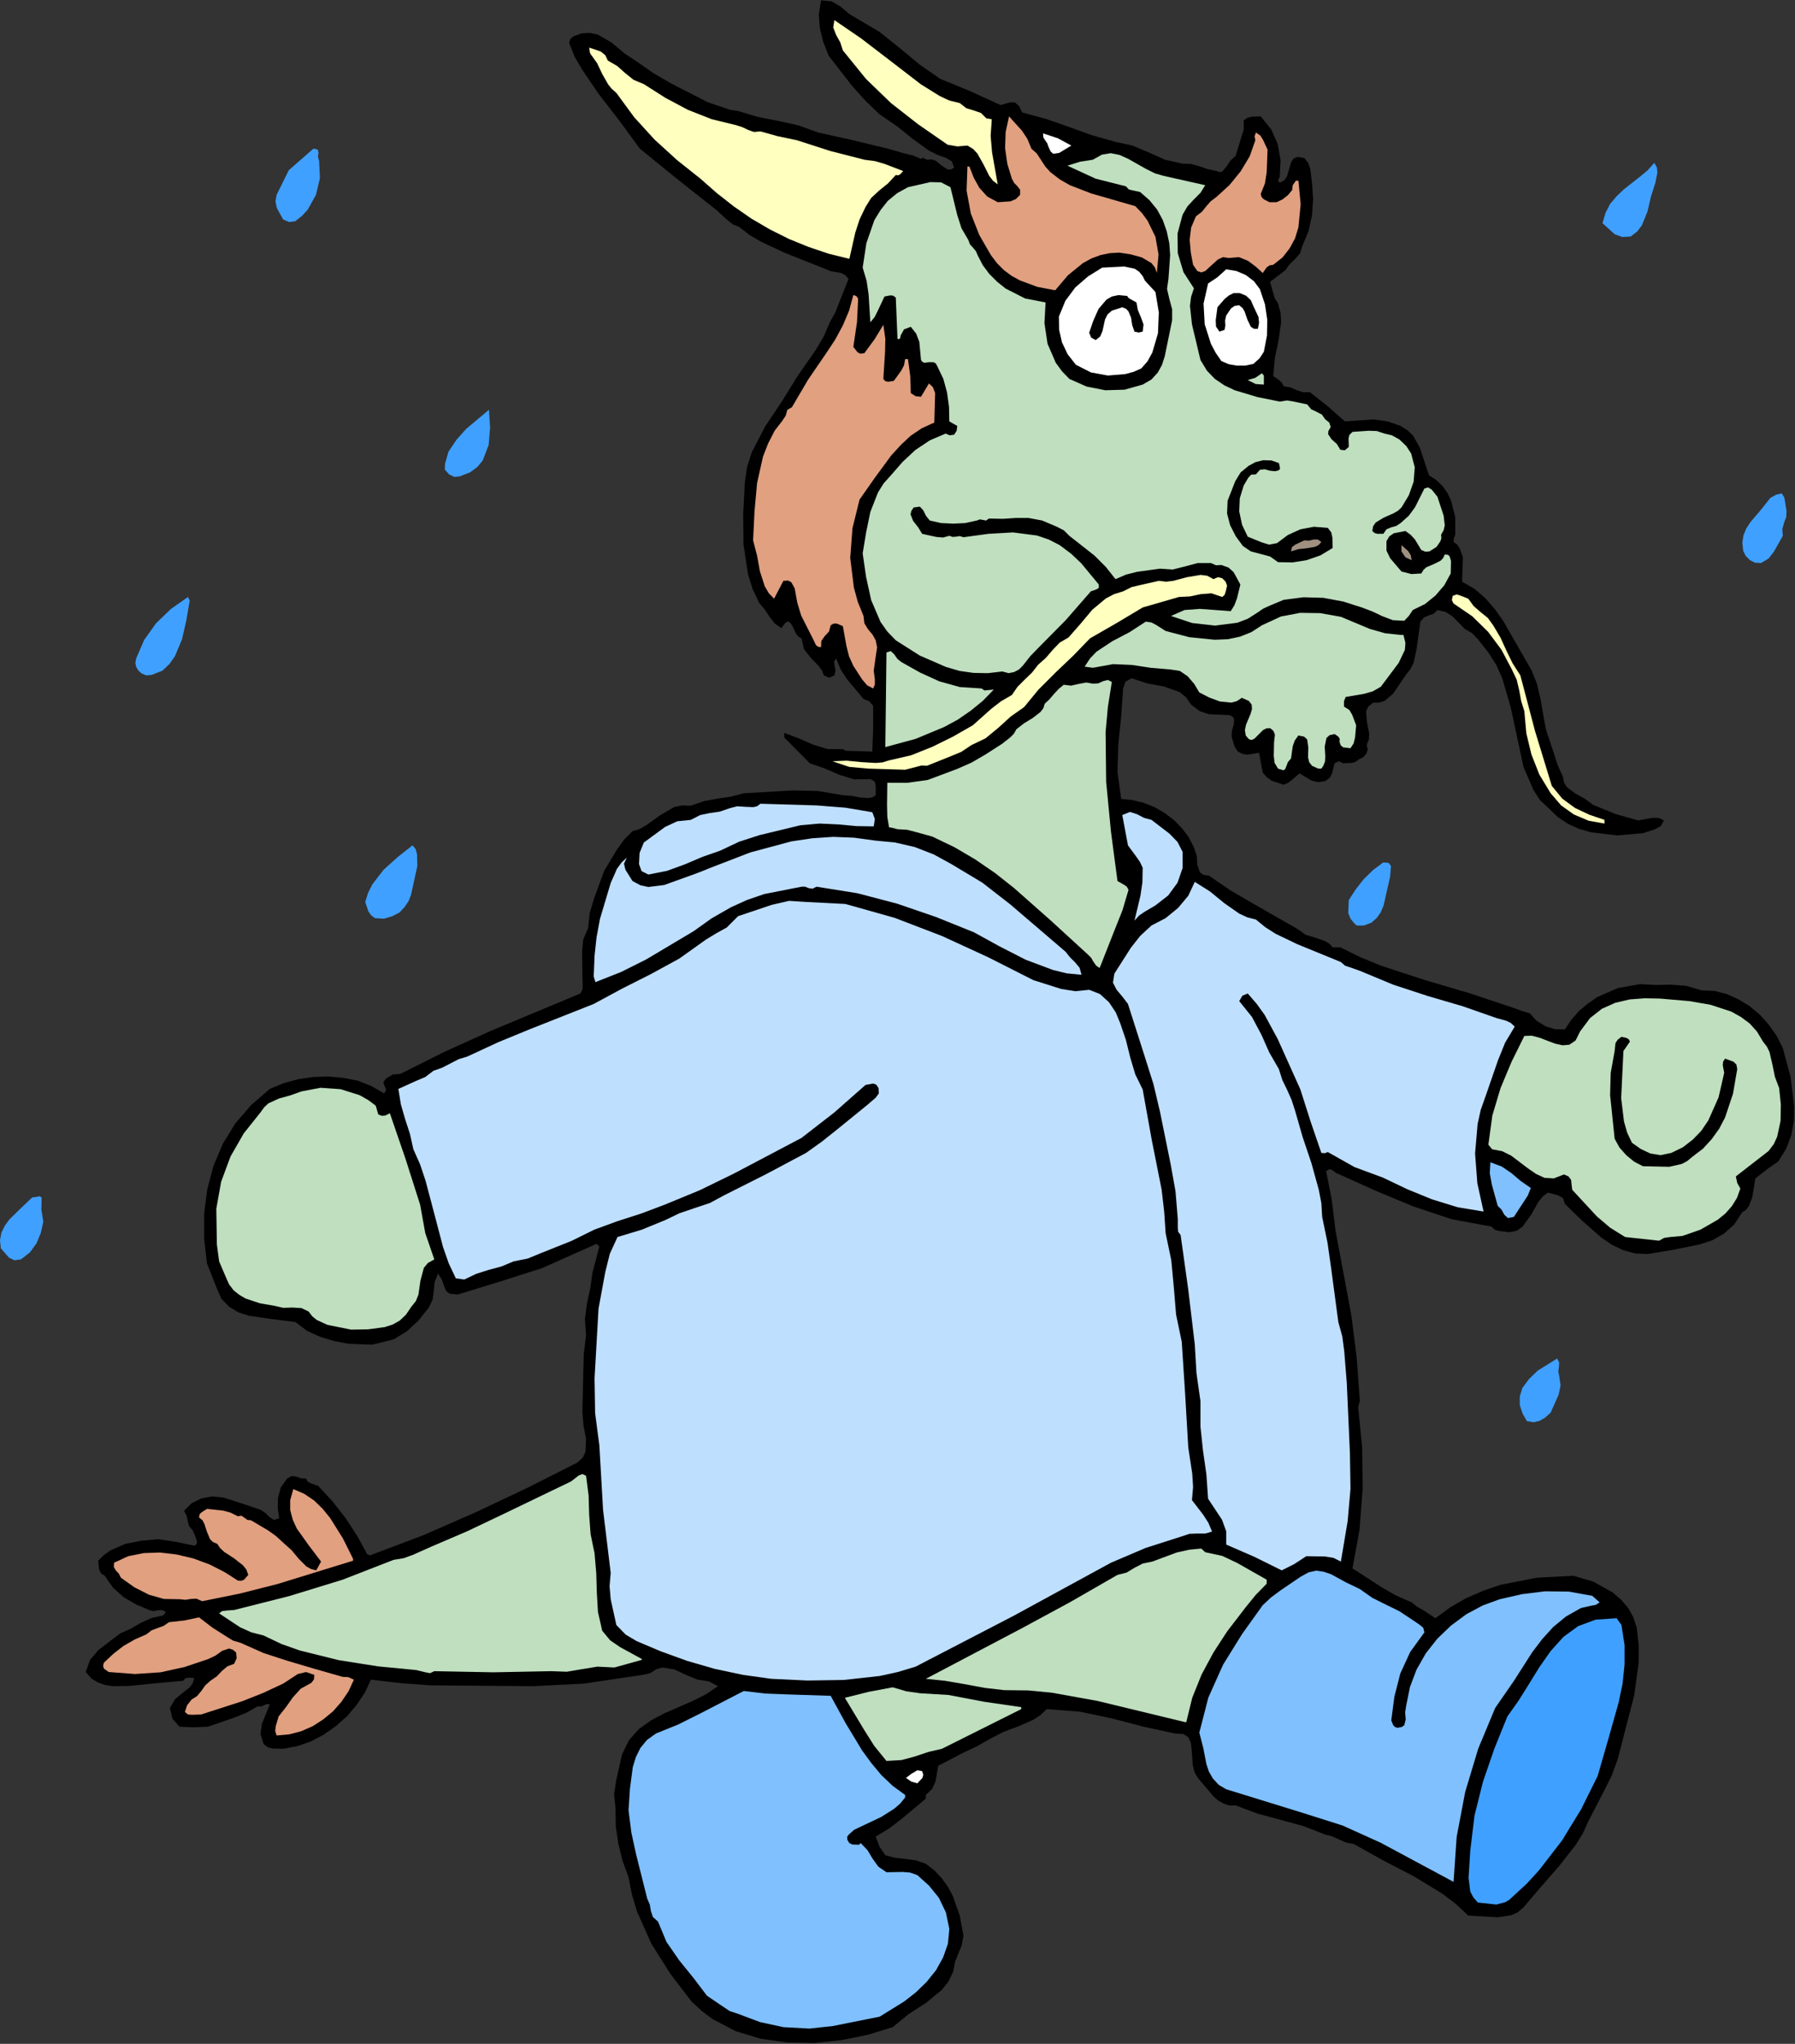 <?xml version="1.0" encoding="UTF-8" standalone="no"?>
<svg
   xmlns:dc="http://purl.org/dc/elements/1.1/"
   xmlns:cc="http://creativecommons.org/ns#"
   xmlns:rdf="http://www.w3.org/1999/02/22-rdf-syntax-ns#"
   xmlns:svg="http://www.w3.org/2000/svg"
   xmlns="http://www.w3.org/2000/svg"
   xmlns:sodipodi="http://sodipodi.sourceforge.net/DTD/sodipodi-0.dtd"
   xmlns:inkscape="http://www.inkscape.org/namespaces/inkscape"
   version="1.0"
   width="161.036mm"
   height="183.312mm"
   id="svg122"
   sodipodi:docname="ETOTT016.WMF">
  <rect width="100%" height="100%" fill="#333333" stroke="none"/>
  <sodipodi:namedview
     pagecolor="#ffffff"
     bordercolor="#666666"
     borderopacity="1"
     objecttolerance="10"
     gridtolerance="10"
     guidetolerance="10"
     inkscape:pageopacity="0"
     inkscape:pageshadow="2"
     inkscape:window-width="640"
     inkscape:window-height="480"
     id="namedview124" />
  <defs
     id="defs6">
    <clipPath
       clipPathUnits="userSpaceOnUse"
       id="clipWmfPath1">
      <path
         d="M 0,0 L 608.544,0 L 608.544,692.736 L 0,692.736 z"
         id="path2" />
    </clipPath>
    <pattern
       id="WMFhbasepattern"
       patternUnits="userSpaceOnUse"
       width="6"
       height="6"
       x="0"
       y="0" />
  </defs>
  <path
     style="fill:#000000;fill-rule:evenodd;fill-opacity:1;stroke:none;"
     clip-path="url(#clipWmfPath1)"
     d="  M 290.976,6.528   L 298.272,10.848   L 304.992,16.224   L 311.712,21.792   L 318.72,26.688   L 328.992,30.912   L 339.264,35.616   L 342.624,34.656   L 344.16,34.752   L 345.6,36   L 346.56,38.112   L 354.72,40.32   L 362.4,43.008   L 370.08,45.792   L 378.24,48.096   L 384,49.344   L 389.472,51.648   L 395.04,54.144   L 400.992,55.488   L 403.872,55.584   L 406.656,56.352   L 409.44,57.312   L 412.512,57.984   L 413.664,58.368   L 414.528,58.08   L 415.872,56.448   L 417.216,54.432   L 418.944,52.896   L 420.768,46.944   L 421.728,43.968   L 421.728,40.8   L 422.976,39.936   L 424.416,39.552   L 427.488,39.456   L 431.04,43.872   L 433.248,48.864   L 434.208,54.336   L 433.92,60   L 433.44,60.96   L 433.44,61.44   L 433.92,61.92   L 435.456,61.152   L 436.416,59.712   L 437.376,56.352   L 437.856,54.816   L 438.72,53.664   L 440.064,53.184   L 442.272,53.568   L 443.616,55.296   L 444.288,57.312   L 444.864,61.92   L 445.248,67.488   L 444.864,72.96   L 443.712,78.336   L 441.6,83.328   L 440.832,85.824   L 439.2,87.744   L 437.28,89.568   L 435.84,91.584   L 430.656,95.52   L 431.712,99.36   L 432.288,101.184   L 433.344,102.816   L 434.208,106.08   L 434.4,109.152   L 433.536,115.296   L 432.288,121.344   L 431.712,127.488   L 433.824,128.928   L 434.688,129.792   L 435.264,130.944   L 437.568,131.328   L 439.776,132.288   L 441.888,132.96   L 444.192,132.96   L 450.24,137.76   L 456,142.848   L 465.696,142.176   L 470.496,142.848   L 474.912,144.384   L 477.312,145.92   L 479.136,147.648   L 481.44,151.776   L 484.512,161.088   L 487.008,162.72   L 489.12,164.736   L 490.752,167.04   L 492,169.632   L 493.44,175.296   L 493.44,181.248   L 492.96,182.496   L 492.864,183.744   L 494.112,184.608   L 494.976,185.952   L 496.032,188.928   L 495.744,197.184   L 500.064,199.68   L 503.712,202.848   L 506.88,206.496   L 509.664,210.432   L 519.36,227.328   L 521.184,231.936   L 522.336,236.928   L 524.16,247.2   L 526.848,255.264   L 528.096,259.2   L 529.92,263.232   L 530.304,265.248   L 531.264,266.784   L 534.048,268.896   L 537.312,270.72   L 540.192,272.832   L 547.68,275.904   L 555.456,278.112   L 560.16,277.248   L 562.464,277.248   L 564.192,278.112   L 563.136,280.032   L 561.216,281.088   L 557.088,282.432   L 548.352,283.2   L 539.616,282.144   L 535.488,280.992   L 531.648,279.264   L 528.192,276.96   L 525.12,273.984   L 522.144,271.2   L 519.936,267.744   L 516.576,259.968   L 512.256,239.808   L 509.376,229.92   L 507.36,225.408   L 504.672,221.184   L 501.12,216.672   L 499.2,214.656   L 496.704,213.216   L 492.48,208.896   L 490.176,207.456   L 487.392,206.784   L 486.144,208.032   L 484.512,208.608   L 482.88,209.28   L 481.632,210.72   L 480.288,220.224   L 479.328,224.64   L 478.272,226.752   L 476.832,228.576   L 472.32,235.2   L 469.44,237.6   L 467.616,238.176   L 465.6,238.176   L 463.968,239.52   L 463.2,241.056   L 463.488,244.704   L 464.256,248.64   L 464.16,250.656   L 463.392,252.576   L 463.776,254.016   L 463.296,255.456   L 462.24,256.704   L 460.8,257.376   L 459.648,258.24   L 458.304,258.624   L 455.328,258.72   L 453.984,258.048   L 452.544,258.72   L 451.68,262.176   L 450.816,263.712   L 449.376,264.768   L 446.88,265.152   L 444.672,264.576   L 440.64,262.176   L 438.048,264.384   L 436.8,265.344   L 435.264,266.016   L 431.232,264.672   L 429.6,263.52   L 428.16,261.888   L 426.912,255.168   L 424.128,255.648   L 422.688,255.84   L 421.056,255.456   L 419.616,254.688   L 418.656,253.152   L 417.6,249.696   L 417.696,247.68   L 418.368,245.568   L 418.464,243.744   L 417.984,242.976   L 416.928,242.4   L 409.92,242.112   L 406.752,241.056   L 403.872,238.848   L 402.144,236.352   L 400.032,234.624   L 394.656,232.704   L 388.896,231.648   L 383.712,229.92   L 381.6,231.072   L 380.832,233.376   L 380.16,242.88   L 379.2,252.288   L 378.912,261.696   L 380.16,270.816   L 384,271.2   L 387.84,272.16   L 391.488,273.6   L 394.944,275.616   L 398.112,278.016   L 400.8,280.8   L 403.104,283.872   L 404.832,287.232   L 405.792,290.112   L 405.984,293.184   L 406.848,295.68   L 408,296.544   L 409.92,296.832   L 417.216,301.824   L 424.8,306.24   L 440.064,314.976   L 442.752,316.896   L 446.016,317.856   L 449.28,319.008   L 450.72,319.872   L 451.872,321.12   L 454.464,321.12   L 461.472,324.576   L 468.576,327.456   L 483.264,332.256   L 498.24,336.672   L 512.928,341.568   L 515.808,342.624   L 518.688,343.488   L 521.088,346.08   L 524.064,347.904   L 527.232,348.864   L 530.592,348.96   L 532.8,345.696   L 535.392,342.72   L 538.368,340.224   L 541.536,338.016   L 548.544,334.944   L 556.128,333.6   L 561.408,333.888   L 566.592,333.792   L 571.776,334.176   L 576.96,335.712   L 581.376,335.904   L 585.504,336.96   L 589.536,338.784   L 593.28,341.088   L 596.832,344.064   L 599.808,347.424   L 602.496,351.264   L 604.512,355.296   L 607.104,364.896   L 608.352,374.976   L 608.256,379.968   L 607.392,384.768   L 605.664,389.376   L 602.976,393.696   L 599.136,396.384   L 595.2,399.456   L 594.144,405.888   L 592.992,408.864   L 592.032,410.112   L 590.688,410.976   L 588,415.104   L 584.544,418.176   L 580.704,420.384   L 576.384,421.824   L 567.36,423.648   L 558.72,425.088   L 554.4,424.896   L 550.272,423.744   L 546.528,421.92   L 542.976,419.52   L 536.544,413.856   L 530.592,408.096   L 530.016,406.176   L 528.384,405.216   L 524.832,404.256   L 523.008,405.696   L 521.568,407.52   L 519.072,411.936   L 516.192,415.872   L 514.272,417.216   L 511.776,417.696   L 508.512,417.312   L 506.976,416.928   L 505.632,415.776   L 492.192,413.28   L 479.232,408.96   L 466.56,403.68   L 454.176,398.112   L 453.024,397.632   L 451.968,396.768   L 450.912,396.288   L 449.664,396.96   L 451.584,406.848   L 452.832,417.12   L 458.208,445.824   L 460.032,460.32   L 461.088,474.912   L 460.512,476.928   L 461.856,490.464   L 462.048,504.48   L 460.992,518.496   L 458.592,531.648   L 468.384,537.984   L 473.376,540.864   L 478.656,543.168   L 480.576,544.704   L 482.688,545.856   L 486.72,548.544   L 491.808,544.8   L 497.184,541.728   L 502.944,539.232   L 508.8,537.216   L 521.088,534.816   L 533.472,534.144   L 540.288,536.16   L 546.816,539.808   L 549.696,542.304   L 552.096,545.088   L 553.824,548.256   L 554.976,551.712   L 555.648,557.664   L 555.648,563.52   L 554.112,574.752   L 548.544,596.256   L 546.528,601.824   L 543.936,607.008   L 538.56,617.376   L 536.64,621.6   L 534.24,625.44   L 528.672,632.544   L 522.624,639.456   L 516.576,646.56   L 514.56,648.288   L 512.352,649.248   L 507.744,649.92   L 497.856,649.344   L 493.632,645.408   L 489.12,641.952   L 479.328,636   L 469.152,630.72   L 458.976,625.056   L 456.384,624.576   L 453.984,623.52   L 451.68,622.464   L 449.376,621.888   L 441.984,619.008   L 434.208,616.896   L 426.432,614.784   L 418.944,612   L 416.736,612   L 414.816,611.328   L 413.088,610.368   L 411.552,609.024   L 406.176,602.688   L 405.024,600.768   L 404.448,598.368   L 404.064,593.088   L 403.776,590.784   L 402.912,588.864   L 401.28,587.808   L 398.4,587.616   L 387.744,585.312   L 377.088,582.528   L 366.144,580.224   L 354.912,579.36   L 352.8,581.376   L 350.496,582.912   L 345.504,585.12   L 340.32,587.04   L 335.328,589.632   L 331.104,592.032   L 326.592,594.144   L 318.144,598.56   L 317.184,604.032   L 316.032,606.432   L 313.92,608.448   L 313.92,609.696   L 305.664,616.608   L 301.536,619.776   L 296.928,622.56   L 298.176,625.92   L 300.192,628.896   L 303.552,629.76   L 307.008,630.144   L 310.56,630.624   L 313.92,631.776   L 316.896,634.08   L 319.296,636.672   L 321.408,639.552   L 323.04,642.624   L 325.44,649.344   L 326.688,656.16   L 326.112,659.328   L 324.96,662.208   L 323.808,665.088   L 323.232,668.256   L 321.6,671.712   L 319.392,674.496   L 314.016,678.912   L 308.064,682.752   L 302.688,687.168   L 294.24,689.76   L 285.216,691.584   L 276.096,692.544   L 266.88,692.352   L 257.952,691.104   L 249.408,688.512   L 241.536,684.384   L 237.984,681.696   L 234.528,678.528   L 227.328,669.12   L 220.896,658.944   L 216,648   L 214.272,642.24   L 213.12,636.288   L 211.104,630.816   L 209.664,624.96   L 208.8,619.104   L 208.704,612.96   L 208.224,608.256   L 208.896,603.744   L 210.912,594.72   L 213.312,589.824   L 216.672,586.08   L 220.704,583.2   L 225.216,580.8   L 234.72,576.672   L 239.328,574.368   L 243.456,571.584   L 240.384,569.952   L 236.544,569.376   L 232.8,567.84   L 228.672,565.92   L 224.64,565.248   L 222.528,565.824   L 220.512,567.168   L 218.016,567.744   L 215.328,568.128   L 197.952,570.72   L 180.768,571.584   L 145.92,571.296   L 135.648,570.528   L 125.76,569.376   L 123.648,573.888   L 120.864,578.016   L 117.6,581.856   L 113.76,585.216   L 109.632,588.096   L 105.216,590.4   L 100.704,591.936   L 96,592.8   L 92.448,592.704   L 90.816,592.32   L 89.376,591.168   L 88.32,587.808   L 88.8,584.352   L 91.488,577.728   L 90.528,577.632   L 89.568,578.016   L 88.512,578.496   L 87.36,578.4   L 83.52,580.608   L 79.2,582.336   L 70.464,585.312   L 65.664,585.504   L 60.864,585.312   L 58.464,582.624   L 57.6,578.976   L 59.328,576   L 61.92,573.888   L 64.416,571.872   L 65.376,570.528   L 65.856,568.8   L 63.936,568.704   L 62.88,568.896   L 62.112,569.76   L 55.584,570.336   L 49.632,570.912   L 44.064,571.488   L 38.4,571.584   L 35.712,571.2   L 33.216,570.336   L 31.008,568.992   L 29.088,566.784   L 30.528,562.656   L 33.408,559.296   L 40.704,553.728   L 44.352,552.096   L 47.808,550.08   L 51.456,548.448   L 55.392,547.584   L 56.256,546.432   L 54.912,545.76   L 53.472,545.856   L 52.032,546.144   L 50.592,545.76   L 46.272,543.936   L 41.952,541.44   L 38.304,538.176   L 35.52,534.144   L 34.272,533.376   L 33.6,532.032   L 33.312,529.056   L 35.328,527.04   L 37.536,525.504   L 42.624,523.296   L 48.192,522.24   L 53.76,521.76   L 60,522.72   L 65.856,523.968   L 66.624,523.488   L 66.816,522.912   L 66.528,521.568   L 65.376,518.784   L 64.128,517.344   L 63.648,515.616   L 63.264,513.792   L 62.4,512.16   L 64.992,509.568   L 68.256,507.936   L 71.904,507.264   L 75.84,507.648   L 82.08,509.664   L 88.32,511.776   L 89.952,512.832   L 91.392,514.272   L 92.928,515.232   L 94.656,514.656   L 94.176,511.296   L 94.272,507.648   L 95.232,504.192   L 97.344,501.216   L 98.88,500.352   L 100.416,500.544   L 102.048,501.12   L 103.776,501.216   L 104.352,502.272   L 105.504,502.848   L 107.904,503.712   L 112.8,508.992   L 117.216,514.656   L 121.152,520.704   L 124.512,526.848   L 125.472,527.232   L 143.52,520.416   L 161.28,512.64   L 178.752,504.384   L 195.84,495.744   L 197.664,494.016   L 198.528,492.096   L 198.72,487.776   L 197.856,483.264   L 197.472,478.848   L 197.76,465.6   L 197.952,458.976   L 198.72,452.544   L 198.336,447.264   L 199.008,441.984   L 200.16,436.608   L 200.928,431.232   L 203.232,422.496   L 202.272,421.632   L 183.744,429.888   L 169.632,434.4   L 155.232,438.816   L 152.448,438.528   L 151.296,437.664   L 150.72,436.32   L 149.856,433.824   L 148.512,431.712   L 147.36,434.688   L 147.072,437.568   L 146.688,440.544   L 145.344,443.328   L 141.888,447.648   L 137.952,451.296   L 133.536,453.984   L 128.64,455.232   L 126.24,455.808   L 123.552,455.712   L 118.176,455.52   L 113.184,454.56   L 108.48,453.12   L 104.064,451.104   L 100.128,448.128   L 92.352,447.168   L 84.384,446.016   L 80.832,444.864   L 77.664,442.944   L 75.072,440.256   L 73.344,436.32   L 70.176,428.256   L 69.216,419.904   L 69.216,411.456   L 70.272,403.2   L 72.384,395.232   L 75.552,387.744   L 79.776,380.832   L 85.152,374.592   L 91.488,369.12   L 96.096,367.2   L 100.992,365.856   L 106.08,365.088   L 111.168,364.896   L 116.352,365.376   L 121.344,366.336   L 125.952,368.16   L 130.272,370.656   L 130.944,369.408   L 130.368,368.064   L 129.984,366.816   L 130.944,365.568   L 133.248,364.224   L 135.744,364.032   L 150.72,356.544   L 165.984,349.632   L 196.8,336.768   L 197.472,335.52   L 197.568,333.888   L 197.472,330.72   L 197.376,322.464   L 197.76,318.432   L 199.392,314.688   L 199.968,309.504   L 201.408,304.608   L 204.864,295.2   L 209.184,288   L 211.584,284.64   L 214.464,281.76   L 216.96,280.992   L 219.264,279.648   L 223.776,276.384   L 228.576,273.6   L 231.264,273.024   L 234.24,273.12   L 238.656,271.584   L 243.264,270.72   L 247.872,270.048   L 252.192,268.896   L 268.896,267.936   L 277.344,268.128   L 285.792,269.568   L 288.672,269.76   L 291.648,270.336   L 294.528,270.528   L 295.872,270.24   L 296.928,269.568   L 296.928,266.208   L 296.544,264.864   L 295.104,264.096   L 289.632,264.192   L 284.64,262.656   L 279.744,260.544   L 274.56,258.72   L 265.92,249.984   L 265.92,248.448   L 270.816,250.272   L 275.616,252.384   L 280.608,253.92   L 285.792,253.92   L 286.656,254.496   L 295.776,254.784   L 296.064,247.008   L 296.064,239.232   L 294.72,237.696   L 292.8,236.928   L 287.328,230.4   L 285.12,227.04   L 283.488,223.2   L 282.816,224.256   L 283.008,225.696   L 283.296,227.328   L 282.912,228.96   L 281.184,229.728   L 279.36,228.96   L 278.688,227.232   L 277.536,225.696   L 274.944,223.008   L 272.64,220.128   L 271.776,216.384   L 270.816,215.904   L 269.952,214.848   L 268.608,212.064   L 267.936,211.104   L 267.168,210.624   L 266.208,211.2   L 264.96,212.928   L 262.752,211.392   L 260.928,209.088   L 259.296,206.592   L 257.376,204.288   L 255.168,199.584   L 253.632,194.688   L 252.096,184.512   L 252,174.048   L 252.576,163.296   L 253.344,158.208   L 254.88,153.408   L 259.488,144.48   L 265.152,136.032   L 270.432,127.488   L 276.576,118.656   L 279.264,114.144   L 281.376,109.248   L 283.296,105.792   L 284.736,102.048   L 287.712,94.56   L 286.656,93.312   L 285.216,92.544   L 281.856,91.968   L 265.92,85.632   L 257.952,81.888   L 254.208,79.68   L 250.56,76.896   L 248.448,76.032   L 246.528,74.496   L 242.976,71.232   L 229.728,60.768   L 216.96,50.4   L 210.144,41.088   L 202.944,31.776   L 197.28,23.424   L 194.784,19.104   L 192.96,14.496   L 193.44,13.152   L 194.496,12.288   L 197.088,11.328   L 199.968,11.136   L 202.656,11.712   L 207.36,14.4   L 211.68,18.048   L 216,20.928   L 221.664,24.864   L 227.616,28.32   L 240,34.656   L 245.088,36.384   L 247.584,37.248   L 250.272,37.632   L 256.992,39.648   L 263.904,40.992   L 270.816,42.528   L 277.44,44.928   L 289.152,47.52   L 301.056,50.4   L 306.72,52.032   L 309.6,52.704   L 312.288,53.856   L 312.864,53.472   L 313.344,53.664   L 314.304,54.144   L 315.936,54.048   L 317.184,54.432   L 319.2,56.064   L 321.216,57.408   L 322.272,57.504   L 323.52,56.832   L 322.752,54.72   L 320.928,53.568   L 317.856,52.512   L 314.88,50.976   L 309.312,46.944   L 303.936,42.624   L 298.272,38.784   L 293.568,34.272   L 289.056,29.28   L 280.992,18.912   L 279.168,14.304   L 278.016,9.696   L 277.632,4.992   L 278.4,0.096   L 282.048,0.48   L 285.12,2.304   L 287.904,4.704   L 290.976,6.528  z "
     id="path8" />
  <path
     style="fill:#ffffbf;fill-rule:evenodd;fill-opacity:1;stroke:none;"
     clip-path="url(#clipWmfPath1)"
     d="  M 301.056,19.968   L 312.288,28.608   L 318.624,32.544   L 321.888,34.08   L 325.44,34.944   L 327.648,36.672   L 330.144,37.44   L 332.64,38.304   L 334.464,40.128   L 336.288,40.416   L 335.904,46.08   L 336.384,51.648   L 338.304,62.496   L 336.672,61.248   L 335.424,59.616   L 333.504,55.776   L 331.392,52.032   L 329.952,50.496   L 328.032,49.344   L 324.672,49.632   L 321.312,49.056   L 311.328,42.144   L 302.112,34.944   L 293.664,26.784   L 285.792,17.088   L 284.928,14.4   L 283.488,11.808   L 282.528,9.312   L 282.912,6.816   L 292.032,13.056   L 301.056,19.968  z "
     id="path10" />
  <path
     style="fill:#ffffbf;fill-rule:evenodd;fill-opacity:1;stroke:none;"
     clip-path="url(#clipWmfPath1)"
     d="  M 206.112,20.544   L 209.28,22.368   L 211.968,24.768   L 214.848,27.072   L 218.304,28.512   L 225.696,33.216   L 233.28,37.248   L 241.344,40.416   L 249.6,42.432   L 251.712,43.104   L 253.728,44.064   L 255.648,44.736   L 257.856,44.544   L 263.712,46.176   L 270.144,47.52   L 281.472,51.168   L 293.088,54.144   L 296.736,54.624   L 300,55.584   L 306.24,57.984   L 305.28,59.04   L 304.608,59.424   L 303.744,59.328   L 301.056,62.208   L 298.08,64.608   L 295.392,67.104   L 293.472,70.176   L 291.456,74.4   L 290.016,78.816   L 288,87.744   L 280.992,86.016   L 274.176,83.712   L 267.552,81.024   L 261.024,77.76   L 254.784,74.112   L 248.832,69.984   L 243.072,65.472   L 237.504,60.576   L 229.536,54.24   L 221.952,47.328   L 215.04,39.744   L 208.992,31.488   L 207.456,30.144   L 206.208,28.608   L 204.192,25.056   L 202.464,21.408   L 200.064,18.048   L 199.776,16.128   L 203.712,17.472   L 205.248,18.72   L 206.112,20.544  z "
     id="path12" />
  <path
     style="fill:#e1a080;fill-rule:evenodd;fill-opacity:1;stroke:none;"
     clip-path="url(#clipWmfPath1)"
     d="  M 349.728,50.4   L 351.552,52.032   L 352.992,54.24   L 354.432,56.448   L 356.16,58.368   L 359.424,60.864   L 362.784,62.784   L 369.984,65.568   L 384.96,69.888   L 387.264,72.288   L 389.088,74.784   L 391.776,80.256   L 392.832,86.304   L 392.256,92.544   L 391.584,90.624   L 390.432,89.184   L 387.168,87.264   L 383.328,86.208   L 379.488,85.632   L 376.224,85.824   L 373.056,86.496   L 369.984,87.648   L 367.2,89.184   L 362.112,93.312   L 357.792,98.4   L 351.744,97.248   L 345.792,95.04   L 343.008,93.504   L 340.416,91.584   L 338.112,89.28   L 336,86.496   L 332.064,79.68   L 329.184,72.384   L 327.744,64.608   L 328.032,56.448   L 328.704,56.448   L 330.144,60.192   L 332.064,63.648   L 334.752,66.624   L 338.304,68.544   L 342.624,68.256   L 344.448,67.488   L 345.888,66.048   L 345.888,64.32   L 344.928,63.072   L 343.872,62.016   L 343.104,60.576   L 341.568,55.584   L 340.8,50.208   L 340.992,44.736   L 342.144,39.456   L 346.56,44.352   L 348.384,47.136   L 349.728,50.4  z "
     id="path14" />
  <path
     style="fill:#e1a080;fill-rule:evenodd;fill-opacity:1;stroke:none;"
     clip-path="url(#clipWmfPath1)"
     d="  M 429.792,50.688   L 429.504,58.368   L 428.928,62.112   L 427.488,65.76   L 427.776,66.816   L 428.544,67.584   L 430.464,68.544   L 432.864,68.544   L 434.88,67.584   L 436.704,66.144   L 438.144,64.416   L 438.336,62.784   L 439.392,61.248   L 440.256,61.248   L 441.024,69.216   L 440.256,77.088   L 439.104,80.832   L 437.28,84.192   L 434.88,87.264   L 431.712,89.76   L 430.464,89.952   L 429.504,90.624   L 428.16,92.544   L 425.856,90.432   L 423.168,88.416   L 420.096,87.168   L 416.64,87.456   L 414.72,87.168   L 412.992,87.936   L 410.016,90.624   L 408.672,91.872   L 407.328,92.352   L 405.984,91.872   L 404.544,89.76   L 403.776,85.632   L 403.392,81.312   L 403.872,77.184   L 405.504,73.344   L 407.616,71.712   L 409.056,69.888   L 410.496,68.256   L 412.512,66.72   L 416.928,62.688   L 420.672,58.08   L 423.744,52.992   L 425.664,47.52   L 425.376,46.272   L 425.856,44.928   L 427.392,45.984   L 428.256,47.424   L 429.792,50.688  z "
     id="path16" />
  <path
     style="fill:#ffffff;fill-rule:evenodd;fill-opacity:1;stroke:none;"
     clip-path="url(#clipWmfPath1)"
     d="  M 363.264,49.344   L 359.136,51.84   L 357.12,52.128   L 356.256,51.36   L 355.488,49.728   L 355.104,48.576   L 354.432,47.616   L 353.76,46.56   L 353.664,45.216   L 358.656,46.848   L 363.264,49.344  z "
     id="path18" />
  <path
     style="fill:#40a0ff;fill-rule:evenodd;fill-opacity:1;stroke:none;"
     clip-path="url(#clipWmfPath1)"
     d="  M 108.192,54.528   L 108.48,60.384   L 107.136,66.048   L 104.352,71.04   L 102.432,73.152   L 100.128,74.976   L 98.016,75.264   L 96,74.4   L 93.888,70.56   L 93.408,68.352   L 93.792,66.048   L 97.92,57.696   L 106.272,50.4   L 107.712,50.688   L 108,51.744   L 107.808,53.184   L 108.192,54.528  z "
     id="path20" />
  <path
     style="fill:#bfdfbf;fill-rule:evenodd;fill-opacity:1;stroke:none;"
     clip-path="url(#clipWmfPath1)"
     d="  M 394.56,59.616   L 408.672,62.784   L 407.04,65.376   L 404.736,67.68   L 402.624,69.984   L 400.992,72.768   L 399.264,79.2   L 399.36,85.824   L 401.28,92.256   L 404.832,97.728   L 403.872,100.608   L 403.488,103.68   L 404.16,109.92   L 407.04,122.016   L 409.248,125.664   L 411.936,128.448   L 415.2,130.656   L 418.656,132.288   L 426.336,134.592   L 433.92,136.128   L 436.416,135.744   L 438.72,136.128   L 443.232,137.088   L 444.576,138.72   L 446.4,139.584   L 448.224,140.544   L 449.376,142.176   L 450.72,143.232   L 451.2,144.768   L 450.432,146.112   L 450.336,147.168   L 451.488,148.896   L 453.312,150.528   L 454.464,152.448   L 456,152.64   L 457.344,151.488   L 457.248,148.608   L 457.536,147.456   L 458.592,146.4   L 464.16,146.016   L 466.848,146.112   L 469.44,146.976   L 471.936,147.552   L 474.528,148.992   L 476.832,151.2   L 478.464,153.696   L 479.712,158.4   L 479.328,163.296   L 477.696,167.904   L 475.2,172.032   L 473.952,173.184   L 472.416,174.048   L 469.152,175.488   L 466.464,177.12   L 465.6,178.368   L 465.312,180   L 466.08,180.672   L 467.04,180.96   L 469.056,180.96   L 470.112,179.424   L 471.744,178.752   L 473.472,178.272   L 474.912,177.312   L 477.696,174.816   L 479.808,171.936   L 482.976,165.6   L 484.224,165.216   L 485.472,165.984   L 487.392,168.384   L 489.504,174.816   L 489.888,178.08   L 489.504,179.712   L 488.64,181.248   L 488.736,182.496   L 488.352,183.552   L 487.104,185.376   L 484.704,186.912   L 483.264,187.008   L 481.92,186.432   L 479.712,182.784   L 478.272,181.248   L 476.544,180   L 472.608,180.768   L 471.072,181.824   L 470.112,183.456   L 470.112,186.624   L 471.36,189.216   L 475.2,193.728   L 478.56,194.592   L 481.92,194.4   L 482.688,193.152   L 483.648,192.288   L 486.144,191.232   L 488.448,190.08   L 489.312,189.216   L 489.888,187.968   L 490.944,188.064   L 491.52,188.544   L 492,190.176   L 491.904,194.4   L 489.696,198.432   L 486.72,201.888   L 483.168,204.768   L 479.04,206.784   L 477.696,208.8   L 476.16,210.432   L 472.32,210.24   L 468.768,208.896   L 465.312,207.264   L 461.76,205.92   L 455.424,203.904   L 448.704,202.656   L 441.984,202.464   L 435.264,203.328   L 430.656,205.248   L 428.352,206.304   L 426.24,207.744   L 423.072,209.76   L 419.52,211.104   L 411.936,212.064   L 404.256,211.2   L 397.056,208.8   L 401.664,206.784   L 406.848,206.4   L 417.312,207.168   L 418.56,205.152   L 419.424,202.848   L 420.576,198.144   L 418.272,193.92   L 416.544,192.384   L 414.144,191.52   L 412.32,191.616   L 410.592,190.848   L 406.176,190.848   L 401.856,192   L 397.632,193.056   L 393.312,192.768   L 385.632,193.824   L 381.792,194.784   L 378.24,196.32   L 374.976,192.192   L 371.136,188.352   L 362.592,181.632   L 360.768,179.808   L 358.368,178.56   L 353.376,176.448   L 348.768,175.584   L 344.352,175.584   L 340.032,175.872   L 335.328,175.776   L 334.368,176.448   L 333.312,176.256   L 332.256,176.064   L 331.2,176.448   L 327.264,177.312   L 323.232,177.504   L 319.104,177.312   L 315.264,176.448   L 314.016,174.912   L 313.056,172.992   L 311.904,171.744   L 309.792,172.032   L 309.024,173.184   L 308.736,174.336   L 309.6,176.544   L 311.328,178.752   L 312.672,180.96   L 317.472,182.016   L 319.776,182.208   L 321.888,181.632   L 323.04,182.016   L 324.192,181.92   L 325.44,181.728   L 326.688,182.112   L 335.136,180.96   L 343.488,180.48   L 351.648,181.536   L 355.584,182.88   L 359.328,184.8   L 363.168,187.68   L 366.624,190.944   L 372.576,198.144   L 372.576,199.296   L 371.808,199.776   L 369.888,200.448   L 361.344,210.24   L 352.032,219.648   L 349.344,222.432   L 346.848,225.6   L 345.504,226.944   L 343.872,227.808   L 342.048,228.192   L 339.84,227.616   L 334.944,228.192   L 330.048,228.096   L 325.344,227.424   L 320.736,226.08   L 311.904,222.24   L 303.744,217.056   L 300.864,214.08   L 298.56,210.816   L 295.392,203.424   L 293.664,195.552   L 292.512,187.584   L 293.664,180.576   L 295.104,173.568   L 297.696,166.944   L 299.616,163.872   L 302.112,161.088   L 306.048,156.576   L 310.368,152.544   L 315.264,149.28   L 320.64,146.976   L 321.984,147.552   L 323.52,147.36   L 324.384,146.016   L 324.576,144.384   L 321.888,142.848   L 321.792,137.952   L 321.12,133.056   L 319.872,128.448   L 317.76,124.032   L 317.28,123.168   L 316.512,122.784   L 314.976,122.784   L 313.44,122.976   L 312.768,122.688   L 312.288,122.016   L 311.712,115.872   L 310.656,113.088   L 308.832,110.784   L 306.528,111.648   L 305.376,113.76   L 305.28,114.432   L 304.992,114.912   L 304.32,114.912   L 303.744,100.896   L 302.88,100.224   L 301.824,100.128   L 299.904,100.512   L 297.696,105.216   L 296.544,107.52   L 295.104,109.248   L 294.528,99.84   L 293.856,95.232   L 292.512,90.72   L 293.76,82.464   L 296.448,74.688   L 298.56,71.232   L 301.056,68.064   L 304.224,65.472   L 307.872,63.456   L 315.456,61.728   L 319.104,61.824   L 322.272,63.456   L 324.576,72.864   L 326.016,77.376   L 328.32,81.312   L 328.896,82.848   L 329.952,84   L 330.912,85.152   L 331.488,86.496   L 333.216,89.856   L 335.424,92.832   L 338.112,95.52   L 340.992,97.824   L 347.616,101.184   L 354.528,102.528   L 354.144,109.536   L 355.2,116.544   L 357.984,122.976   L 360.096,125.856   L 362.592,128.448   L 368.448,131.04   L 374.784,132.288   L 381.312,132.096   L 387.456,130.368   L 390.432,128.64   L 392.544,126.336   L 393.984,123.744   L 394.944,120.768   L 397.44,108.576   L 397.44,104.832   L 396.48,101.28   L 395.712,97.92   L 396.192,94.56   L 396.768,86.496   L 396.48,82.464   L 395.616,78.432   L 394.272,74.592   L 392.352,71.04   L 389.76,67.872   L 386.592,65.088   L 383.904,64.512   L 382.752,64.224   L 381.792,63.168   L 371.52,60.576   L 361.92,56.16   L 366.24,54.816   L 370.56,54.144   L 373.632,52.416   L 376.608,51.936   L 379.584,52.512   L 382.56,53.856   L 388.512,57.216   L 391.584,58.752   L 394.56,59.616  z "
     id="path22" />
  <path
     style="fill:#40a0ff;fill-rule:evenodd;fill-opacity:1;stroke:none;"
     clip-path="url(#clipWmfPath1)"
     d="  M 105.888,55.2   L 105.984,60.096   L 105.792,62.4   L 104.64,64.416   L 103.776,66.912   L 102.528,69.12   L 100.896,70.944   L 98.976,72.384   L 97.92,72.096   L 97.344,71.232   L 96.672,69.216   L 97.728,65.088   L 99.456,61.056   L 102.144,57.696   L 105.888,55.2  z "
     id="path24" />
  <path
     style="fill:#40a0ff;fill-rule:evenodd;fill-opacity:1;stroke:none;"
     clip-path="url(#clipWmfPath1)"
     d="  M 561.312,61.92   L 559.776,66.72   L 558.624,71.712   L 556.704,76.416   L 555.168,78.432   L 552.96,80.16   L 550.08,80.352   L 547.488,79.392   L 543.36,75.648   L 544.416,72.096   L 545.952,69.12   L 548.16,66.528   L 550.56,64.224   L 555.936,60   L 558.624,57.792   L 560.928,55.2   L 561.792,56.736   L 561.984,58.464   L 561.312,61.92  z "
     id="path26" />
  <path
     style="fill:#40a0ff;fill-rule:evenodd;fill-opacity:1;stroke:none;"
     clip-path="url(#clipWmfPath1)"
     d="  M 558.144,62.112   L 555.744,71.808   L 554.784,74.016   L 553.44,75.744   L 551.52,76.992   L 548.832,77.568   L 547.584,76.416   L 547.008,74.976   L 547.488,72.096   L 549.504,68.832   L 551.808,65.952   L 554.688,63.744   L 558.144,62.112  z "
     id="path28" />
  <path
     style="fill:#ffffff;fill-rule:evenodd;fill-opacity:1;stroke:none;"
     clip-path="url(#clipWmfPath1)"
     d="  M 391.776,98.976   L 392.928,105.888   L 392.64,112.992   L 390.72,119.52   L 389.088,122.496   L 386.976,124.896   L 384.384,126.048   L 381.504,126.816   L 375.648,127.296   L 369.888,126.24   L 364.8,123.648   L 362.016,120.096   L 360.096,116.064   L 359.136,111.84   L 359.04,107.328   L 361.248,101.952   L 364.608,97.44   L 368.928,93.696   L 373.728,90.72   L 381.216,90.336   L 384.768,91.104   L 386.304,92.16   L 387.456,93.6   L 388.224,95.136   L 389.376,96.384   L 391.776,98.976  z "
     id="path30" />
  <path
     style="fill:#ffffff;fill-rule:evenodd;fill-opacity:1;stroke:none;"
     clip-path="url(#clipWmfPath1)"
     d="  M 427.2,98.016   L 428.928,103.2   L 429.696,108.384   L 429.6,113.76   L 428.544,119.232   L 427.104,121.44   L 424.992,123.36   L 422.208,123.936   L 419.328,123.936   L 416.64,123.456   L 414.144,122.4   L 412.224,119.616   L 410.592,116.544   L 408.48,109.92   L 408.096,102.912   L 409.632,96.096   L 412.8,93.984   L 415.776,91.296   L 419.232,91.872   L 422.4,93.216   L 425.184,95.328   L 427.2,98.016  z "
     id="path32" />
  <path
     style="fill:#000000;fill-rule:evenodd;fill-opacity:1;stroke:none;"
     clip-path="url(#clipWmfPath1)"
     d="  M 424.992,103.776   L 426.72,107.424   L 426.912,109.44   L 426.528,111.456   L 425.184,111.456   L 424.128,110.784   L 422.976,108.384   L 422.016,105.6   L 421.344,104.448   L 420.192,103.488   L 418.656,103.68   L 417.408,104.544   L 415.776,106.944   L 415.392,108.672   L 415.488,110.4   L 415.2,111.84   L 413.472,112.416   L 412.32,110.688   L 412.224,108.576   L 412.8,104.16   L 415.296,101.28   L 416.736,100.128   L 418.272,99.36   L 420.384,99.36   L 422.496,100.224   L 424.128,101.76   L 424.992,103.776  z "
     id="path34" />
  <path
     style="fill:#e1a080;fill-rule:evenodd;fill-opacity:1;stroke:none;"
     clip-path="url(#clipWmfPath1)"
     d="  M 290.976,101.184   L 290.592,109.152   L 289.344,117.6   L 290.784,119.424   L 291.744,119.904   L 293.088,119.712   L 296.544,115.008   L 299.52,110.112   L 300.192,114.816   L 300.096,119.424   L 299.52,128.448   L 300.192,129.216   L 301.152,129.408   L 303.072,129.12   L 305.568,125.664   L 306.528,123.84   L 306.912,121.728   L 307.872,121.728   L 308.64,127.488   L 308.832,133.248   L 310.464,134.304   L 312.288,134.496   L 314.976,129.984   L 316.32,131.232   L 317.088,133.248   L 316.8,143.232   L 312.576,145.152   L 308.736,147.744   L 305.376,150.912   L 302.208,154.368   L 296.64,161.952   L 291.456,169.344   L 289.056,179.04   L 288.288,189.12   L 289.536,199.2   L 290.88,204.096   L 292.8,208.8   L 293.088,211.296   L 294.336,213.312   L 295.872,215.136   L 296.928,217.056   L 297.408,219.456   L 297.024,221.952   L 296.256,227.328   L 296.64,230.304   L 296.64,232.032   L 296.064,233.376   L 294.048,232.32   L 292.32,230.304   L 289.344,225.696   L 287.904,222.528   L 287.04,219.168   L 285.792,212.256   L 283.776,211.392   L 282.624,211.392   L 281.664,211.968   L 281.088,214.08   L 279.648,215.616   L 278.496,217.248   L 278.4,219.36   L 277.44,219.264   L 276.672,218.688   L 275.904,217.056   L 271.68,208.704   L 270.336,204.288   L 269.472,199.488   L 268.32,197.376   L 267.264,196.8   L 265.632,196.896   L 262.464,202.944   L 260.64,201.024   L 259.296,198.72   L 257.664,193.632   L 256.704,188.352   L 255.36,183.168   L 255.84,173.28   L 256.704,163.776   L 258.72,154.752   L 260.448,150.336   L 262.656,146.016   L 265.248,142.656   L 266.4,140.928   L 266.976,138.912   L 268.512,138.048   L 273.984,128.736   L 280.224,119.616   L 283.2,115.104   L 285.792,110.304   L 287.904,105.312   L 289.344,100.032   L 290.304,100.32   L 290.976,101.184  z "
     id="path36" />
  <path
     style="fill:#000000;fill-rule:evenodd;fill-opacity:1;stroke:none;"
     clip-path="url(#clipWmfPath1)"
     d="  M 382.176,100.32   L 382.752,101.088   L 383.616,101.568   L 385.344,102.528   L 385.824,105.12   L 386.88,107.616   L 387.744,110.016   L 387.456,112.416   L 386.112,112.704   L 384.672,112.416   L 383.904,110.208   L 383.52,107.712   L 382.656,105.6   L 381.888,104.736   L 380.544,104.16   L 376.992,105.312   L 375.552,106.56   L 374.688,108.288   L 373.824,112.224   L 373.056,114.048   L 371.52,115.296   L 369.984,114.432   L 369.312,112.8   L 370.656,108.864   L 372.48,104.736   L 375.168,101.568   L 376.992,100.512   L 379.2,100.032   L 382.176,100.32  z "
     id="path38" />
  <path
     style="fill:#bfdfbf;fill-rule:evenodd;fill-opacity:1;stroke:none;"
     clip-path="url(#clipWmfPath1)"
     d="  M 428.544,130.368   L 425.76,130.176   L 423.072,128.832   L 425.664,128.064   L 427.872,126.528   L 428.544,127.296   L 428.544,128.256   L 428.544,130.368  z "
     id="path40" />
  <path
     style="fill:#40a0ff;fill-rule:evenodd;fill-opacity:1;stroke:none;"
     clip-path="url(#clipWmfPath1)"
     d="  M 159.36,160.128   L 155.904,161.472   L 154.08,161.664   L 152.256,160.8   L 150.816,159.168   L 150.912,157.152   L 152.064,153.12   L 154.848,148.992   L 158.112,145.344   L 165.792,138.912   L 166.176,144.96   L 165.696,150.816   L 163.68,156.096   L 161.856,158.304   L 159.36,160.128  z "
     id="path42" />
  <path
     style="fill:#40a0ff;fill-rule:evenodd;fill-opacity:1;stroke:none;"
     clip-path="url(#clipWmfPath1)"
     d="  M 164.16,143.712   L 164.064,148.032   L 163.008,151.872   L 161.088,155.328   L 158.112,158.112   L 157.056,158.304   L 156,158.88   L 154.944,159.168   L 153.888,158.496   L 154.56,154.176   L 156.864,150.432   L 163.2,143.712   L 164.16,143.712  z "
     id="path44" />
  <path
     style="fill:#000000;fill-rule:evenodd;fill-opacity:1;stroke:none;"
     clip-path="url(#clipWmfPath1)"
     d="  M 433.92,158.112   L 434.016,158.976   L 433.536,159.456   L 432.288,159.744   L 430.56,159.552   L 428.832,159.072   L 427.2,159.264   L 425.856,160.8   L 424.224,160.896   L 423.264,161.952   L 421.728,164.544   L 420.384,168.864   L 420.192,173.376   L 421.152,177.888   L 423.072,181.92   L 427.776,183.84   L 430.272,184.608   L 432.96,184.128   L 436.704,181.344   L 440.928,179.424   L 445.536,178.56   L 450.24,178.944   L 451.392,180.48   L 451.776,182.208   L 451.872,185.76   L 447.744,188.256   L 443.04,189.888   L 438.24,190.656   L 433.344,190.56   L 430.656,188.64   L 427.392,187.776   L 424.128,186.912   L 421.44,185.088   L 419.04,181.824   L 417.12,178.08   L 416.064,174.048   L 416.256,169.728   L 418.848,163.104   L 420.672,160.128   L 423.36,157.92   L 425.664,156.672   L 428.352,156   L 431.136,156.096   L 433.632,156.96   L 433.92,158.112  z "
     id="path46" />
  <path
     style="fill:#40a0ff;fill-rule:evenodd;fill-opacity:1;stroke:none;"
     clip-path="url(#clipWmfPath1)"
     d="  M 605.76,173.184   L 605.664,175.296   L 604.896,177.312   L 604.32,179.424   L 604.512,181.632   L 601.536,186.912   L 599.712,189.312   L 597.12,190.848   L 595.104,190.752   L 593.376,189.888   L 591.936,188.448   L 591.072,186.72   L 590.784,183.936   L 591.168,181.44   L 592.128,179.136   L 593.568,176.928   L 597.024,172.896   L 600.288,168.768   L 602.208,167.712   L 604.128,167.232   L 604.992,168.576   L 605.28,170.112   L 605.76,173.184  z "
     id="path48" />
  <path
     style="fill:#40a0ff;fill-rule:evenodd;fill-opacity:1;stroke:none;"
     clip-path="url(#clipWmfPath1)"
     d="  M 601.632,181.248   L 599.712,185.28   L 598.08,186.912   L 596.16,187.968   L 594.432,187.008   L 593.664,185.088   L 594.336,180.768   L 596.544,177.12   L 599.328,173.952   L 601.92,170.688   L 603.168,171.936   L 603.552,173.088   L 602.88,175.584   L 601.632,178.272   L 601.632,181.248  z "
     id="path50" />
  <path
     style="fill:#a09080;fill-rule:evenodd;fill-opacity:1;stroke:none;"
     clip-path="url(#clipWmfPath1)"
     d="  M 448.032,183.744   L 447.072,184.8   L 445.824,185.376   L 443.04,185.856   L 440.256,186.144   L 437.76,186.912   L 438.048,185.472   L 439.2,184.608   L 442.272,183.168   L 443.904,183.264   L 445.44,182.88   L 446.88,182.88   L 448.032,183.744  z "
     id="path52" />
  <path
     style="fill:#a09080;fill-rule:evenodd;fill-opacity:1;stroke:none;"
     clip-path="url(#clipWmfPath1)"
     d="  M 478.656,189.888   L 476.544,188.928   L 475.2,186.912   L 475.2,184.8   L 477.504,186.816   L 478.368,188.256   L 478.656,189.888  z "
     id="path54" />
  <path
     style="fill:#ffffbf;fill-rule:evenodd;fill-opacity:1;stroke:none;"
     clip-path="url(#clipWmfPath1)"
     d="  M 416.064,198.528   L 415.584,200.64   L 415.2,201.696   L 414.432,202.368   L 410.784,201.12   L 407.136,201.408   L 403.488,202.176   L 399.744,202.368   L 387.456,205.92   L 378.624,211.2   L 369.6,216.384   L 363.936,222.24   L 357.888,228   L 352.128,233.76   L 347.232,239.712   L 342.72,242.88   L 338.496,246.72   L 334.176,250.272   L 329.376,252.576   L 325.92,254.88   L 321.984,256.512   L 314.304,259.584   L 312.48,259.488   L 310.656,259.968   L 306.912,260.928   L 294.336,260.544   L 288,259.968   L 282.24,258.048   L 287.136,257.856   L 292.032,258.336   L 296.928,258.624   L 299.232,258.432   L 301.44,257.76   L 308.928,256.032   L 316.128,253.152   L 323.136,249.696   L 329.856,245.856   L 336.096,240.288   L 339.456,237.696   L 343.104,235.584   L 345.024,232.8   L 347.424,230.4   L 349.92,228   L 352.032,225.312   L 354.624,223.008   L 356.928,220.32   L 359.328,217.824   L 362.304,216.096   L 366.432,211.392   L 370.368,206.688   L 374.976,202.848   L 377.76,201.408   L 380.832,200.448   L 383.712,199.008   L 386.976,198.24   L 392.928,196.896   L 395.424,197.184   L 397.824,196.896   L 402.528,195.648   L 407.136,194.88   L 409.344,195.168   L 411.456,196.32   L 412.992,195.648   L 414.432,196.032   L 415.584,197.184   L 416.064,198.528  z "
     id="path56" />
  <path
     style="fill:#ffffbf;fill-rule:evenodd;fill-opacity:1;stroke:none;"
     clip-path="url(#clipWmfPath1)"
     d="  M 506.304,211.968   L 508.8,216.192   L 510.816,220.608   L 512.928,224.928   L 515.52,228.96   L 520.512,247.872   L 526.176,266.4   L 529.728,270.72   L 534.048,273.888   L 538.944,276.192   L 544.032,277.92   L 544.032,279.168   L 538.656,278.208   L 533.664,276.096   L 529.344,273.024   L 525.792,268.896   L 521.952,262.56   L 519.264,255.744   L 517.536,248.544   L 516.864,241.056   L 515.808,237.696   L 515.136,234.048   L 514.272,230.4   L 512.64,226.944   L 509.088,220.224   L 504.576,214.176   L 499.2,208.896   L 492.864,204.576   L 492.288,203.424   L 492.576,201.984   L 493.92,201.504   L 495.168,201.888   L 497.856,202.944   L 499.68,205.44   L 501.984,207.456   L 504.48,209.472   L 506.304,211.968  z "
     id="path58" />
  <path
     style="fill:#40a0ff;fill-rule:evenodd;fill-opacity:1;stroke:none;"
     clip-path="url(#clipWmfPath1)"
     d="  M 64.32,203.616   L 63.168,210.336   L 61.728,216.672   L 59.328,222.432   L 57.504,225.024   L 55.104,227.328   L 51.456,228.768   L 49.632,228.96   L 48,228.288   L 46.944,227.328   L 46.176,226.08   L 45.888,224.736   L 46.176,223.2   L 48.864,216.96   L 52.896,211.296   L 57.984,206.4   L 63.744,202.368   L 64.32,203.616  z "
     id="path60" />
  <path
     style="fill:#bfdfbf;fill-rule:evenodd;fill-opacity:1;stroke:none;"
     clip-path="url(#clipWmfPath1)"
     d="  M 474.912,215.232   L 475.872,215.232   L 476.544,217.92   L 476.352,220.32   L 474.24,224.736   L 468.192,232.8   L 465.504,234.336   L 462.528,235.2   L 456.288,236.256   L 455.712,237.696   L 455.712,239.52   L 457.536,240.672   L 458.496,242.304   L 459.84,245.856   L 459.456,250.08   L 458.976,252   L 457.92,253.632   L 455.424,253.344   L 454.56,252.576   L 454.176,251.328   L 454.272,250.464   L 453.792,249.696   L 452.544,248.832   L 450.816,249.216   L 449.76,250.176   L 449.184,253.056   L 449.376,256.512   L 449.28,258.144   L 448.704,259.584   L 448.032,260.544   L 446.976,260.544   L 444.864,259.584   L 443.904,258.336   L 443.52,256.704   L 443.616,253.44   L 443.232,250.656   L 442.176,249.696   L 440.256,249.312   L 439.008,251.04   L 438.336,252.96   L 437.76,257.088   L 436.704,258.336   L 436.032,260.064   L 435.744,260.736   L 435.168,261.12   L 433.344,260.544   L 432.192,258.624   L 431.904,256.224   L 432,251.616   L 432.288,249.024   L 431.808,247.776   L 430.656,246.816   L 429.408,246.912   L 428.256,247.488   L 426.24,249.504   L 425.376,250.368   L 424.416,250.848   L 423.456,250.56   L 422.4,249.312   L 422.112,247.488   L 422.496,245.664   L 424.032,242.016   L 424.512,240.384   L 424.416,238.848   L 423.456,237.6   L 421.056,236.544   L 419.328,237.696   L 417.504,238.176   L 413.664,237.792   L 410.016,236.448   L 406.656,234.72   L 404.928,231.84   L 402.72,229.248   L 400.032,227.424   L 396.864,226.944   L 390.144,226.368   L 383.808,225.408   L 377.472,225.12   L 370.56,226.368   L 367.776,225.984   L 369.6,223.2   L 371.808,220.896   L 377.184,217.344   L 383.04,214.272   L 388.512,210.72   L 390.432,211.008   L 392.064,211.872   L 395.232,213.888   L 403.296,216   L 411.936,216.864   L 416.352,216.672   L 420.48,215.808   L 424.32,214.272   L 427.872,211.968   L 434.304,208.992   L 440.832,207.744   L 447.648,207.84   L 454.656,209.088   L 464.544,213.216   L 469.632,214.656   L 474.912,215.232  z "
     id="path62" />
  <path
     style="fill:#40a0ff;fill-rule:evenodd;fill-opacity:1;stroke:none;"
     clip-path="url(#clipWmfPath1)"
     d="  M 60.192,213.216   L 59.04,217.248   L 57.312,221.28   L 54.72,224.544   L 53.088,225.696   L 50.976,226.368   L 49.44,225.792   L 48.672,224.448   L 50.496,219.744   L 52.896,215.136   L 56.16,211.2   L 60.192,208.416   L 60.192,213.216  z "
     id="path64" />
  <path
     style="fill:#bfdfbf;fill-rule:evenodd;fill-opacity:1;stroke:none;"
     clip-path="url(#clipWmfPath1)"
     d="  M 305.664,224.448   L 312,228   L 318.528,230.976   L 325.44,232.896   L 332.832,233.376   L 333.792,234.048   L 334.752,233.952   L 336.96,233.76   L 333.216,237.6   L 329.088,240.96   L 324.768,243.936   L 320.16,246.432   L 310.464,250.464   L 300.192,253.248   L 300.384,237.6   L 300.576,221.184   L 302.016,220.704   L 303.168,221.76   L 304.32,223.392   L 305.664,224.448  z "
     id="path66" />
  <path
     style="fill:#bfdfbf;fill-rule:evenodd;fill-opacity:1;stroke:none;"
     clip-path="url(#clipWmfPath1)"
     d="  M 376.992,231.168   L 375.648,239.712   L 374.88,248.16   L 375.072,265.056   L 376.704,281.952   L 378.912,298.656   L 381.12,299.904   L 382.08,300.576   L 382.656,301.632   L 380.64,308.448   L 378.048,314.976   L 372.864,328.128   L 371.712,327.36   L 370.752,326.016   L 369.984,324.672   L 368.928,323.616   L 356.352,312.096   L 343.872,301.056   L 337.44,295.968   L 330.72,291.36   L 323.712,287.232   L 316.128,283.584   L 310.56,282.048   L 307.584,281.28   L 304.32,281.088   L 302.88,280.704   L 301.44,280.416   L 300.864,276.864   L 300.768,272.832   L 300.864,265.344   L 307.776,265.344   L 314.592,264.384   L 324.576,260.64   L 329.376,258.528   L 334.176,255.744   L 339.84,252.096   L 342.528,249.984   L 343.776,248.736   L 344.64,247.2   L 347.232,245.184   L 350.208,243.36   L 352.8,241.344   L 353.76,240.096   L 354.24,238.56   L 355.872,237.024   L 357.408,235.2   L 359.04,233.472   L 360.672,232.128   L 363.168,232.416   L 365.76,231.84   L 368.352,231.36   L 370.56,231.744   L 372.384,231.648   L 374.112,230.88   L 375.648,230.496   L 376.992,231.168  z "
     id="path68" />
  <path
     style="fill:#bfdfff;fill-rule:evenodd;fill-opacity:1;stroke:none;"
     clip-path="url(#clipWmfPath1)"
     d="  M 295.776,275.328   L 296.64,277.632   L 296.256,280.128   L 290.4,280.032   L 284.256,279.456   L 277.92,279.168   L 271.392,279.744   L 257.472,283.104   L 250.656,285.312   L 244.128,288.384   L 238.08,290.496   L 232.224,292.992   L 226.176,295.2   L 219.84,296.448   L 217.536,295.296   L 216.672,292.896   L 216.864,289.152   L 218.304,285.6   L 225.504,280.32   L 229.632,278.4   L 234.24,277.92   L 237.408,276.288   L 240.672,275.616   L 244.032,275.136   L 247.392,273.984   L 249.984,273.312   L 252.768,273.504   L 255.456,273.6   L 256.704,273.312   L 257.856,272.448   L 276.96,273.024   L 286.656,273.792   L 295.776,275.328  z "
     id="path70" />
  <path
     style="fill:#bfdfff;fill-rule:evenodd;fill-opacity:1;stroke:none;"
     clip-path="url(#clipWmfPath1)"
     d="  M 400.992,288.768   L 400.992,294.24   L 399.264,299.232   L 396.096,303.552   L 391.776,306.912   L 388.032,309.12   L 386.208,310.368   L 384.672,312.096   L 386.688,303.648   L 387.36,299.136   L 387.456,294.144   L 386.496,292.128   L 385.152,290.208   L 382.464,286.56   L 380.544,276.288   L 383.136,275.232   L 385.536,276   L 387.936,277.248   L 390.432,277.92   L 396.576,282.624   L 399.264,285.408   L 400.992,288.768  z "
     id="path72" />
  <path
     style="fill:#bfdfff;fill-rule:evenodd;fill-opacity:1;stroke:none;"
     clip-path="url(#clipWmfPath1)"
     d="  M 322.56,292.896   L 333.12,299.232   L 342.624,306.624   L 361.344,322.656   L 362.784,324.48   L 364.512,326.208   L 366.048,328.032   L 366.72,330.432   L 361.728,329.952   L 357.024,328.8   L 347.808,325.344   L 338.976,320.832   L 330.24,316.032   L 317.376,310.848   L 304.224,306.336   L 290.688,302.784   L 276.864,300.576   L 275.52,301.248   L 274.176,301.056   L 273.024,300.576   L 271.776,300.576   L 259.104,303.072   L 253.248,305.088   L 247.776,307.584   L 241.248,311.328   L 235.2,315.648   L 219.072,325.248   L 210.624,329.472   L 201.888,332.928   L 201.312,331.008   L 201.408,328.8   L 201.6,324   L 202.272,317.76   L 203.424,311.52   L 207.072,299.328   L 209.184,294.528   L 210.72,292.416   L 212.544,290.688   L 211.584,292.8   L 212.064,294.816   L 214.464,298.656   L 217.152,300.096   L 219.84,300.672   L 225.216,300   L 235.872,296.16   L 238.368,295.2   L 240.96,294.144   L 254.4,288.96   L 268.32,285.216   L 275.424,284.16   L 282.528,283.68   L 289.632,283.968   L 296.64,284.928   L 303.552,285.6   L 310.176,287.136   L 316.608,289.632   L 322.56,292.896  z "
     id="path74" />
  <path
     style="fill:#40a0ff;fill-rule:evenodd;fill-opacity:1;stroke:none;"
     clip-path="url(#clipWmfPath1)"
     d="  M 141.504,293.568   L 139.392,303.264   L 138.528,305.472   L 137.184,307.488   L 135.456,309.312   L 133.056,310.56   L 130.176,311.424   L 127.104,311.232   L 125.856,310.272   L 124.896,308.928   L 123.84,305.76   L 124.8,302.688   L 126.24,299.808   L 130.08,294.816   L 134.88,290.496   L 139.872,286.56   L 140.928,287.808   L 141.408,289.536   L 141.504,293.568  z "
     id="path76" />
  <path
     style="fill:#40a0ff;fill-rule:evenodd;fill-opacity:1;stroke:none;"
     clip-path="url(#clipWmfPath1)"
     d="  M 138.528,290.688   L 138.432,295.776   L 137.472,300.864   L 135.264,305.28   L 133.536,307.104   L 131.232,308.544   L 128.448,308.64   L 127.296,307.968   L 126.72,306.72   L 128.256,301.728   L 130.944,297.312   L 134.496,293.664   L 138.528,290.688  z "
     id="path78" />
  <path
     style="fill:#40a0ff;fill-rule:evenodd;fill-opacity:1;stroke:none;"
     clip-path="url(#clipWmfPath1)"
     d="  M 471.36,297.12   L 469.152,306.912   L 468.192,309.216   L 466.848,311.136   L 465.024,312.768   L 462.432,313.728   L 460.704,313.728   L 460.032,313.728   L 459.264,313.056   L 457.92,311.424   L 457.152,309.504   L 457.344,305.088   L 459.648,301.536   L 462.432,297.984   L 465.6,294.912   L 469.056,292.32   L 470.88,292.512   L 471.648,293.568   L 471.36,297.12  z "
     id="path80" />
  <path
     style="fill:#40a0ff;fill-rule:evenodd;fill-opacity:1;stroke:none;"
     clip-path="url(#clipWmfPath1)"
     d="  M 468.576,296.16   L 466.944,305.088   L 465.024,309.024   L 463.392,310.464   L 461.088,311.52   L 460.032,310.464   L 459.744,308.736   L 460.128,305.376   L 461.952,302.784   L 463.68,299.904   L 465.696,297.504   L 468.576,296.16  z "
     id="path82" />
  <path
     style="fill:#bfdfff;fill-rule:evenodd;fill-opacity:1;stroke:none;"
     clip-path="url(#clipWmfPath1)"
     d="  M 425.856,311.712   L 429.024,314.304   L 432.48,316.512   L 439.872,320.064   L 454.656,326.112   L 456.096,327.36   L 457.824,327.936   L 461.088,329.088   L 472.416,333.792   L 484.128,337.632   L 495.936,341.088   L 507.456,345.12   L 510.624,345.984   L 512.256,346.752   L 513.6,348   L 510.336,353.472   L 507.936,359.424   L 503.712,371.616   L 502.08,376.224   L 501.024,381.024   L 500.16,391.008   L 500.928,401.088   L 503.04,410.688   L 494.304,409.248   L 485.568,406.56   L 477.12,403.104   L 468.864,399.168   L 459.264,395.616   L 450.24,390.528   L 449.184,390.912   L 448.032,390.816   L 444.384,380.16   L 440.928,369.312   L 433.248,352.224   L 428.832,344.064   L 426.144,340.32   L 423.072,336.768   L 421.248,337.536   L 420.192,339.36   L 424.512,344.736   L 427.68,350.688   L 430.368,356.736   L 433.632,362.4   L 434.784,366.048   L 436.416,369.408   L 437.952,372.864   L 439.104,376.416   L 441.696,385.44   L 444.672,394.272   L 447.168,403.296   L 448.032,407.808   L 448.32,412.512   L 450.144,421.344   L 451.392,430.176   L 453.792,448.128   L 455.136,453.024   L 455.808,458.112   L 456.672,468.96   L 457.728,492.672   L 457.92,504.672   L 456.96,515.616   L 454.656,529.344   L 452.16,528.096   L 449.28,527.616   L 442.944,527.52   L 438.816,530.208   L 434.592,532.32   L 425.28,527.712   L 415.776,523.584   L 415.776,519.072   L 414.336,515.136   L 409.632,508.032   L 409.056,499.776   L 407.904,491.712   L 407.04,483.552   L 407.04,474.912   L 405.696,465.504   L 405.12,455.712   L 402.912,437.184   L 400.32,418.656   L 399.456,417.504   L 399.36,416.064   L 399.36,413.184   L 398.592,403.872   L 396.96,394.752   L 393.312,376.8   L 391.104,367.488   L 388.224,358.368   L 382.464,340.32   L 380.64,337.92   L 378.624,335.52   L 377.376,333.12   L 377.856,330.048   L 383.424,321.312   L 386.592,317.28   L 390.432,313.728   L 395.232,311.232   L 399.456,307.776   L 402.912,303.648   L 405.12,298.944   L 410.304,302.208   L 415.104,306.144   L 420.192,309.696   L 422.88,310.944   L 425.856,311.712  z "
     id="path84" />
  <path
     style="fill:#bfdfff;fill-rule:evenodd;fill-opacity:1;stroke:none;"
     clip-path="url(#clipWmfPath1)"
     d="  M 286.656,306.432   L 303.36,311.136   L 319.392,317.28   L 335.04,324.48   L 350.4,332.256   L 359.808,335.232   L 364.608,336   L 369.312,335.52   L 372.96,336.96   L 376.032,339.744   L 378.336,343.2   L 379.872,346.944   L 381.792,352.608   L 383.232,358.464   L 384.96,364.224   L 387.456,369.312   L 390.528,386.4   L 393.888,403.296   L 394.752,410.784   L 395.232,417.984   L 397.152,427.2   L 398.016,436.416   L 398.784,445.632   L 400.704,454.848   L 401.856,472.608   L 402.912,490.656   L 404.256,499.488   L 404.544,504.096   L 404.16,508.512   L 408,513.504   L 409.728,516.192   L 410.976,519.168   L 408.672,519.84   L 405.984,519.84   L 403.296,519.936   L 400.704,520.8   L 388.416,524.736   L 376.704,529.728   L 343.776,547.68   L 310.464,564.96   L 304.416,566.784   L 298.272,568.128   L 286.08,569.472   L 273.792,569.664   L 261.504,569.088   L 251.904,567.744   L 242.4,565.728   L 233.088,563.04   L 224.064,559.776   L 215.904,556.32   L 212.16,554.112   L 208.992,550.848   L 207.072,542.112   L 206.688,537.696   L 207.072,533.184   L 204.48,511.776   L 203.232,489.984   L 201.792,479.04   L 201.6,467.232   L 202.944,443.616   L 205.248,431.136   L 206.784,424.992   L 209.376,419.328   L 217.632,416.832   L 225.6,413.568   L 230.4,411.264   L 235.488,409.536   L 240.672,407.808   L 245.472,405.216   L 259.584,398.112   L 273.312,390.816   L 278.688,386.976   L 283.872,382.848   L 294.144,374.496   L 296.928,372.096   L 297.984,370.656   L 297.888,368.832   L 297.12,367.68   L 296.064,367.296   L 293.472,367.776   L 282.912,377.088   L 271.776,385.728   L 248.832,397.824   L 237.216,403.488   L 225.312,408.384   L 217.44,411.36   L 209.376,413.952   L 201.504,416.832   L 193.92,420.576   L 183.84,424.608   L 178.944,426.624   L 174.144,427.584   L 170.016,429.312   L 165.696,430.464   L 161.472,431.808   L 157.44,433.728   L 154.56,433.344   L 152.16,428.256   L 150.24,422.784   L 147.264,411.456   L 144.288,400.224   L 142.464,394.752   L 140.16,389.568   L 139.008,384.384   L 137.376,379.392   L 135.936,374.4   L 135.072,369.12   L 141.024,366.432   L 144.192,365.088   L 146.976,362.976   L 149.952,361.92   L 152.736,360.48   L 155.52,359.04   L 158.4,358.176   L 168.96,353.28   L 179.712,348.864   L 201.312,340.32   L 210.912,335.136   L 220.608,330.24   L 230.304,324.96   L 239.328,318.528   L 242.784,316.416   L 246.432,314.4   L 250.272,310.56   L 261.696,306.72   L 267.552,305.376   L 273.6,305.76   L 286.656,306.432  z "
     id="path86" />
  <path
     style="fill:#bfdfbf;fill-rule:evenodd;fill-opacity:1;stroke:none;"
     clip-path="url(#clipWmfPath1)"
     d="  M 597.792,353.088   L 599.136,354.816   L 600,356.64   L 600.96,360.768   L 601.824,364.992   L 603.264,368.832   L 603.84,374.4   L 603.744,379.968   L 602.592,385.344   L 601.44,387.84   L 599.712,390.144   L 588.576,398.784   L 589.056,400.992   L 590.112,402.912   L 588.96,406.08   L 587.232,408.864   L 585.024,411.36   L 582.432,413.472   L 576.576,416.832   L 570.528,418.944   L 566.304,419.328   L 564.288,419.616   L 562.56,420.576   L 551.04,419.328   L 545.952,416.16   L 541.44,412.32   L 533.088,403.296   L 532.704,399.936   L 531.84,398.784   L 530.304,398.112   L 526.848,399.456   L 523.68,399.264   L 520.8,397.92   L 518.016,396   L 512.448,391.776   L 509.376,390.24   L 505.92,389.568   L 504.672,388.032   L 506.016,378.144   L 508.8,368.832   L 512.544,359.904   L 516.864,351.168   L 519.36,351.072   L 521.952,351.744   L 527.232,353.76   L 529.824,354.336   L 532.128,354.144   L 534.24,352.704   L 535.776,349.632   L 539.136,345.12   L 543.168,341.952   L 547.68,339.936   L 552.576,338.784   L 557.664,338.4   L 562.848,338.496   L 572.832,339.36   L 580.032,340.608   L 587.04,342.912   L 590.304,344.736   L 593.28,346.944   L 595.776,349.728   L 597.792,353.088  z "
     id="path88" />
  <path
     style="fill:#000000;fill-rule:evenodd;fill-opacity:1;stroke:none;"
     clip-path="url(#clipWmfPath1)"
     d="  M 552.672,353.088   L 550.464,356.256   L 549.696,372.288   L 550.656,380.16   L 551.712,383.904   L 553.344,387.36   L 556.32,389.472   L 559.584,391.008   L 563.04,391.584   L 566.688,390.816   L 570.624,388.896   L 573.984,386.304   L 576.864,383.328   L 579.264,379.776   L 582.72,372   L 584.64,363.648   L 584.16,361.152   L 584.256,359.904   L 584.928,358.848   L 587.808,359.904   L 588.768,360.864   L 589.056,362.4   L 587.616,370.752   L 584.928,378.816   L 582.912,382.656   L 580.416,386.112   L 577.44,389.376   L 573.792,392.16   L 572.064,393.6   L 570.24,394.56   L 566.016,395.52   L 557.088,395.328   L 554.112,393.792   L 551.424,391.584   L 549.12,388.992   L 547.488,386.016   L 545.952,371.232   L 546.144,363.744   L 547.488,356.256   L 547.776,353.568   L 548.544,352.416   L 549.792,351.456   L 551.52,351.84   L 552.288,352.32   L 552.672,353.088  z "
     id="path90" />
  <path
     style="fill:#bfdfbf;fill-rule:evenodd;fill-opacity:1;stroke:none;"
     clip-path="url(#clipWmfPath1)"
     d="  M 128.256,377.76   L 129.408,378.24   L 130.656,378.144   L 132.192,377.376   L 137.472,392.736   L 142.464,408.384   L 144.192,417.984   L 147.264,426.912   L 145.056,428.16   L 143.712,429.792   L 142.56,434.112   L 141.888,438.816   L 141.024,441.024   L 139.488,442.944   L 137.664,445.632   L 135.552,447.648   L 133.152,448.992   L 130.464,449.856   L 124.8,450.624   L 119.04,450.72   L 110.976,449.088   L 107.424,447.456   L 105.888,446.208   L 104.64,444.576   L 102.24,443.424   L 99.168,443.232   L 96,443.328   L 93.12,442.656   L 88.128,441.792   L 83.232,440.16   L 81.12,438.912   L 79.2,437.376   L 77.664,435.36   L 76.512,432.768   L 74.304,427.584   L 73.536,421.824   L 73.344,409.728   L 74.976,400.608   L 78.144,392.064   L 82.656,384.192   L 88.32,377.088   L 89.568,375.36   L 91.008,374.016   L 94.56,372.384   L 98.4,371.328   L 102.144,369.984   L 108.672,368.736   L 115.488,369.216   L 121.92,371.232   L 124.8,372.864   L 127.392,374.784   L 128.256,377.76  z "
     id="path92" />
  <path
     style="fill:#80c0ff;fill-rule:evenodd;fill-opacity:1;stroke:none;"
     clip-path="url(#clipWmfPath1)"
     d="  M 519.072,402.72   L 518.016,405.312   L 516.384,407.808   L 513.312,412.512   L 511.296,412.896   L 510.048,411.744   L 509.184,410.112   L 507.84,408.768   L 505.824,401.472   L 505.152,397.728   L 505.344,393.984   L 509.184,395.424   L 512.448,397.632   L 515.616,400.32   L 519.072,402.72  z "
     id="path94" />
  <path
     style="fill:#40a0ff;fill-rule:evenodd;fill-opacity:1;stroke:none;"
     clip-path="url(#clipWmfPath1)"
     d="  M 14.688,414.144   L 13.824,417.984   L 12.384,421.44   L 10.176,424.512   L 7.104,426.912   L 4.896,427.2   L 3.072,426.336   L 0.288,423.168   L 0,420.384   L 0.48,417.792   L 1.632,415.488   L 3.168,413.376   L 7.104,409.536   L 10.944,405.888   L 12.576,405.696   L 13.344,405.504   L 14.112,405.888   L 14.016,410.016   L 14.688,414.144  z "
     id="path96" />
  <path
     style="fill:#40a0ff;fill-rule:evenodd;fill-opacity:1;stroke:none;"
     clip-path="url(#clipWmfPath1)"
     d="  M 9.6,421.632   L 7.2,423.936   L 5.568,424.512   L 3.84,423.744   L 2.976,420.672   L 3.264,417.312   L 4.896,414.816   L 6.912,412.608   L 11.232,408.768   L 12.096,410.4   L 12.288,412.032   L 11.712,415.2   L 10.56,418.464   L 9.6,421.632  z "
     id="path98" />
  <path
     style="fill:#40a0ff;fill-rule:evenodd;fill-opacity:1;stroke:none;"
     clip-path="url(#clipWmfPath1)"
     d="  M 528.672,466.368   L 529.152,469.632   L 528.48,472.8   L 525.792,478.848   L 523.872,480.576   L 522.048,481.632   L 520.032,482.112   L 517.728,481.728   L 516.288,479.232   L 515.328,476.352   L 515.328,473.376   L 516.192,470.496   L 518.496,467.424   L 521.376,464.64   L 528,460.512   L 528.672,461.856   L 528.576,463.392   L 528.384,464.928   L 528.672,466.368  z "
     id="path100" />
  <path
     style="fill:#40a0ff;fill-rule:evenodd;fill-opacity:1;stroke:none;"
     clip-path="url(#clipWmfPath1)"
     d="  M 526.464,468   L 525.984,471.456   L 524.928,474.624   L 523.2,477.408   L 520.704,479.52   L 519.84,479.616   L 519.072,479.136   L 518.112,477.888   L 518.016,474.048   L 519.36,470.496   L 521.664,467.52   L 524.544,465.12   L 525.6,465.216   L 525.984,465.984   L 526.464,468  z "
     id="path102" />
  <path
     style="fill:#bfdfbf;fill-rule:evenodd;fill-opacity:1;stroke:none;"
     clip-path="url(#clipWmfPath1)"
     d="  M 198.72,500.256   L 199.584,506.976   L 199.776,513.504   L 200.256,520.032   L 201.6,526.56   L 202.176,533.28   L 202.368,539.904   L 202.752,546.432   L 204.192,552.768   L 206.88,556.032   L 210.24,558.336   L 217.632,562.368   L 217.632,562.656   L 212.832,564   L 208.32,565.248   L 202.56,564.96   L 197.28,565.824   L 192.192,566.688   L 186.912,566.496   L 167.232,566.88   L 147.264,566.496   L 145.824,567.168   L 144.288,566.88   L 141.12,566.112   L 128.16,564.864   L 114.816,562.752   L 101.664,559.488   L 95.424,557.28   L 89.376,554.4   L 85.248,553.344   L 81.408,551.616   L 74.304,546.912   L 75.264,546.144   L 76.704,545.952   L 79.392,545.76   L 98.016,541.056   L 116.16,535.488   L 133.44,528.768   L 136.896,528.192   L 140.064,527.04   L 146.304,524.256   L 158.4,519.072   L 170.112,513.504   L 193.632,502.176   L 196.224,500.16   L 197.472,499.68   L 198.72,500.256  z "
     id="path104" />
  <path
     style="fill:#e1a080;fill-rule:evenodd;fill-opacity:1;stroke:none;"
     clip-path="url(#clipWmfPath1)"
     d="  M 119.712,528.384   L 119.712,529.056   L 94.176,536.928   L 81.312,540.192   L 68.544,542.784   L 66.624,541.92   L 64.704,542.016   L 62.88,542.304   L 61.056,542.112   L 55.584,542.016   L 50.496,540.576   L 45.6,538.08   L 40.992,534.816   L 40.32,533.472   L 39.264,532.32   L 38.592,531.168   L 38.688,529.728   L 43.488,527.52   L 48.768,526.464   L 54.24,526.272   L 59.904,526.944   L 65.568,528.288   L 71.04,530.304   L 76.128,532.896   L 80.64,535.776   L 81.792,535.872   L 82.752,535.488   L 84.192,533.856   L 83.52,532.032   L 82.368,530.592   L 79.296,528.192   L 76.032,526.08   L 74.688,524.832   L 73.632,523.296   L 72.192,522.72   L 71.232,521.76   L 70.176,519.264   L 69.312,516.576   L 68.64,515.328   L 67.488,514.368   L 67.68,513.312   L 68.352,512.64   L 70.176,511.488   L 75.648,512.064   L 78.144,512.736   L 80.64,513.984   L 81.888,513.792   L 82.848,514.464   L 83.904,515.232   L 85.056,515.328   L 90.912,518.784   L 93.6,520.704   L 96,522.912   L 98.88,525.504   L 101.28,528.384   L 103.872,530.976   L 105.408,531.84   L 107.232,532.32   L 108.864,529.344   L 104.64,523.776   L 100.608,518.112   L 99.264,515.136   L 98.4,511.872   L 98.4,508.512   L 99.456,504.768   L 103.2,506.4   L 106.464,508.608   L 109.344,511.392   L 111.936,514.56   L 116.256,521.472   L 119.712,528.384  z "
     id="path106" />
  <path
     style="fill:#bfdfbf;fill-rule:evenodd;fill-opacity:1;stroke:none;"
     clip-path="url(#clipWmfPath1)"
     d="  M 408.672,526.176   L 414.432,527.424   L 419.52,529.824   L 429.504,535.488   L 429.504,536.832   L 425.76,540.672   L 422.4,544.8   L 416.064,553.056   L 411.456,560.16   L 407.424,567.648   L 404.256,575.52   L 402.24,583.776   L 401.856,583.776   L 372.096,576.576   L 356.64,573.792   L 348.672,573.024   L 340.512,572.928   L 333.888,572.16   L 327.168,570.912   L 320.448,569.76   L 313.92,569.088   L 346.56,551.904   L 362.88,543.072   L 378.912,533.856   L 381.984,533.088   L 384.672,531.456   L 387.456,530.016   L 390.72,529.344   L 398.976,526.272   L 403.296,525.312   L 407.328,524.928   L 408.672,526.176  z "
     id="path108" />
  <path
     style="fill:#80c0ff;fill-rule:evenodd;fill-opacity:1;stroke:none;"
     clip-path="url(#clipWmfPath1)"
     d="  M 461.088,538.656   L 465.312,541.632   L 469.92,543.936   L 474.432,546.144   L 478.656,548.928   L 481.344,550.752   L 482.592,551.808   L 482.976,553.344   L 478.176,559.968   L 474.816,567.264   L 472.8,575.136   L 471.744,583.2   L 472.416,584.832   L 472.992,585.408   L 473.856,585.696   L 475.296,585.408   L 476.16,584.832   L 476.64,582.816   L 476.448,580.416   L 476.832,578.016   L 478.08,571.872   L 480.288,566.016   L 483.456,560.448   L 487.392,555.456   L 492,551.04   L 497.184,547.2   L 502.752,544.224   L 508.512,542.112   L 516.096,540.384   L 523.872,539.424   L 531.936,539.52   L 539.904,540.96   L 542.4,543.168   L 541.056,544.032   L 539.424,544.32   L 536.064,545.088   L 530.976,547.968   L 526.656,551.52   L 522.912,555.648   L 519.552,560.064   L 513.408,569.664   L 506.976,578.976   L 501.216,592.8   L 496.8,607.488   L 493.92,622.656   L 492.864,637.92   L 468.192,624.672   L 455.232,618.816   L 441.6,614.496   L 415.776,606.528   L 413.184,604.992   L 411.264,602.88   L 409.92,600.576   L 409.056,597.984   L 408,592.512   L 406.656,587.328   L 409.728,575.424   L 414.72,564.288   L 421.152,553.92   L 428.16,544.128   L 431.04,541.44   L 434.304,539.04   L 440.928,534.528   L 443.712,532.992   L 446.304,532.416   L 448.896,532.8   L 451.392,533.664   L 456.288,536.352   L 461.088,538.656  z "
     id="path110" />
  <path
     style="fill:#e1a080;fill-rule:evenodd;fill-opacity:1;stroke:none;"
     clip-path="url(#clipWmfPath1)"
     d="  M 72,551.712   L 76.512,554.592   L 79.008,556.128   L 81.6,556.896   L 89.376,560.352   L 97.344,562.944   L 106.752,565.728   L 116.16,568.416   L 118.08,568.512   L 120,569.376   L 118.176,573.312   L 115.776,576.864   L 112.896,580.128   L 109.632,582.816   L 106.08,585.12   L 102.144,586.848   L 98.112,587.904   L 93.792,588.288   L 93.312,586.752   L 93.504,585.12   L 94.464,581.856   L 96.96,578.688   L 99.264,575.424   L 101.952,572.448   L 105.6,570.432   L 106.464,569.28   L 106.56,567.744   L 103.776,566.784   L 100.992,567.456   L 96,570.72   L 89.184,573.888   L 82.176,576.672   L 68.16,581.184   L 65.184,581.28   L 63.744,581.184   L 62.688,580.32   L 63.456,578.016   L 64.992,576.096   L 66.816,574.944   L 68.256,573.216   L 69.6,571.296   L 71.328,569.76   L 73.536,568.224   L 75.264,566.4   L 77.088,564.864   L 79.392,564   L 80.256,562.08   L 80.064,560.16   L 78.912,559.2   L 77.664,558.816   L 75.36,559.584   L 73.056,561.216   L 70.656,562.368   L 62.688,565.056   L 54.432,566.88   L 45.792,567.456   L 36.864,566.784   L 35.232,565.632   L 34.944,564.672   L 35.232,563.616   L 38.4,560.64   L 41.856,557.952   L 45.696,555.744   L 49.632,554.016   L 51.36,552.672   L 53.376,551.904   L 55.488,551.136   L 57.312,549.888   L 62.496,549.312   L 67.488,548.256   L 72,551.712  z "
     id="path112" />
  <path
     style="fill:#40a0ff;fill-rule:evenodd;fill-opacity:1;stroke:none;"
     clip-path="url(#clipWmfPath1)"
     d="  M 549.792,550.848   L 550.848,557.664   L 550.848,564.288   L 550.176,570.72   L 548.832,577.152   L 545.28,589.728   L 541.728,602.016   L 536.16,613.248   L 529.632,623.904   L 521.856,633.984   L 517.632,638.592   L 512.928,642.912   L 511.68,644.064   L 510.336,644.832   L 507.36,645.6   L 501.12,644.928   L 499.584,643.2   L 498.528,641.184   L 497.952,636.576   L 498.528,627.36   L 499.968,615.456   L 502.848,603.936   L 506.688,592.8   L 511.104,581.856   L 514.848,576.576   L 518.4,570.912   L 521.952,565.152   L 525.792,559.68   L 530.112,554.88   L 535.104,551.232   L 541.056,549.024   L 548.16,548.544   L 549.792,550.848  z "
     id="path114" />
  <path
     style="fill:#bfdfbf;fill-rule:evenodd;fill-opacity:1;stroke:none;"
     clip-path="url(#clipWmfPath1)"
     d="  M 321.6,574.56   L 333.696,576.864   L 346.272,578.688   L 346.272,579.36   L 319.392,592.8   L 314.88,593.856   L 310.272,595.392   L 305.664,596.64   L 300.576,596.928   L 296.448,591.84   L 292.992,586.368   L 286.464,575.52   L 294.528,573.504   L 302.688,571.968   L 307.296,573.312   L 312,573.984   L 321.6,574.56  z "
     id="path116" />
  <path
     style="fill:#80c0ff;fill-rule:evenodd;fill-opacity:1;stroke:none;"
     clip-path="url(#clipWmfPath1)"
     d="  M 281.664,574.848   L 286.752,584.16   L 292.32,593.376   L 295.488,597.696   L 298.848,601.728   L 302.688,605.376   L 306.912,608.448   L 306.912,609.312   L 305.184,611.424   L 303.168,613.152   L 298.752,615.936   L 289.632,620.256   L 287.808,621.888   L 287.232,622.656   L 287.328,623.712   L 288,624.768   L 288.96,625.248   L 291.264,625.344   L 291.84,624.768   L 294.144,627.168   L 295.872,630.048   L 297.792,632.736   L 300.576,634.656   L 306.048,634.56   L 308.544,634.752   L 311.04,635.616   L 314.976,639.168   L 318.336,643.296   L 320.736,648.288   L 321.888,653.856   L 321.408,658.944   L 319.776,663.552   L 317.376,667.872   L 314.208,671.808   L 310.56,675.36   L 306.624,678.432   L 298.272,683.616   L 282.432,686.784   L 274.464,687.648   L 265.632,687.168   L 257.664,685.44   L 250.272,682.656   L 247.392,681.696   L 244.8,679.968   L 239.712,676.512   L 235.2,670.56   L 230.304,664.512   L 225.984,658.272   L 223.104,651.36   L 221.376,649.824   L 220.704,647.808   L 220.32,645.6   L 219.456,643.584   L 215.712,628.704   L 214.08,621.216   L 213.12,613.632   L 213.6,606.336   L 214.56,599.04   L 215.616,595.584   L 217.152,592.512   L 219.36,589.824   L 222.432,587.616   L 230.016,584.544   L 237.504,580.8   L 252.192,573.216   L 259.488,574.08   L 266.976,574.368   L 281.664,574.848  z "
     id="path118" />
  <path
     style="fill:#ffffff;fill-rule:evenodd;fill-opacity:1;stroke:none;"
     clip-path="url(#clipWmfPath1)"
     d="  M 312.672,600.384   L 313.056,601.632   L 312.768,602.688   L 311.04,604.512   L 309.024,603.936   L 307.2,602.688   L 308.928,601.344   L 311.04,600.096   L 312.672,600.384  z "
     id="path120" />
</svg>
